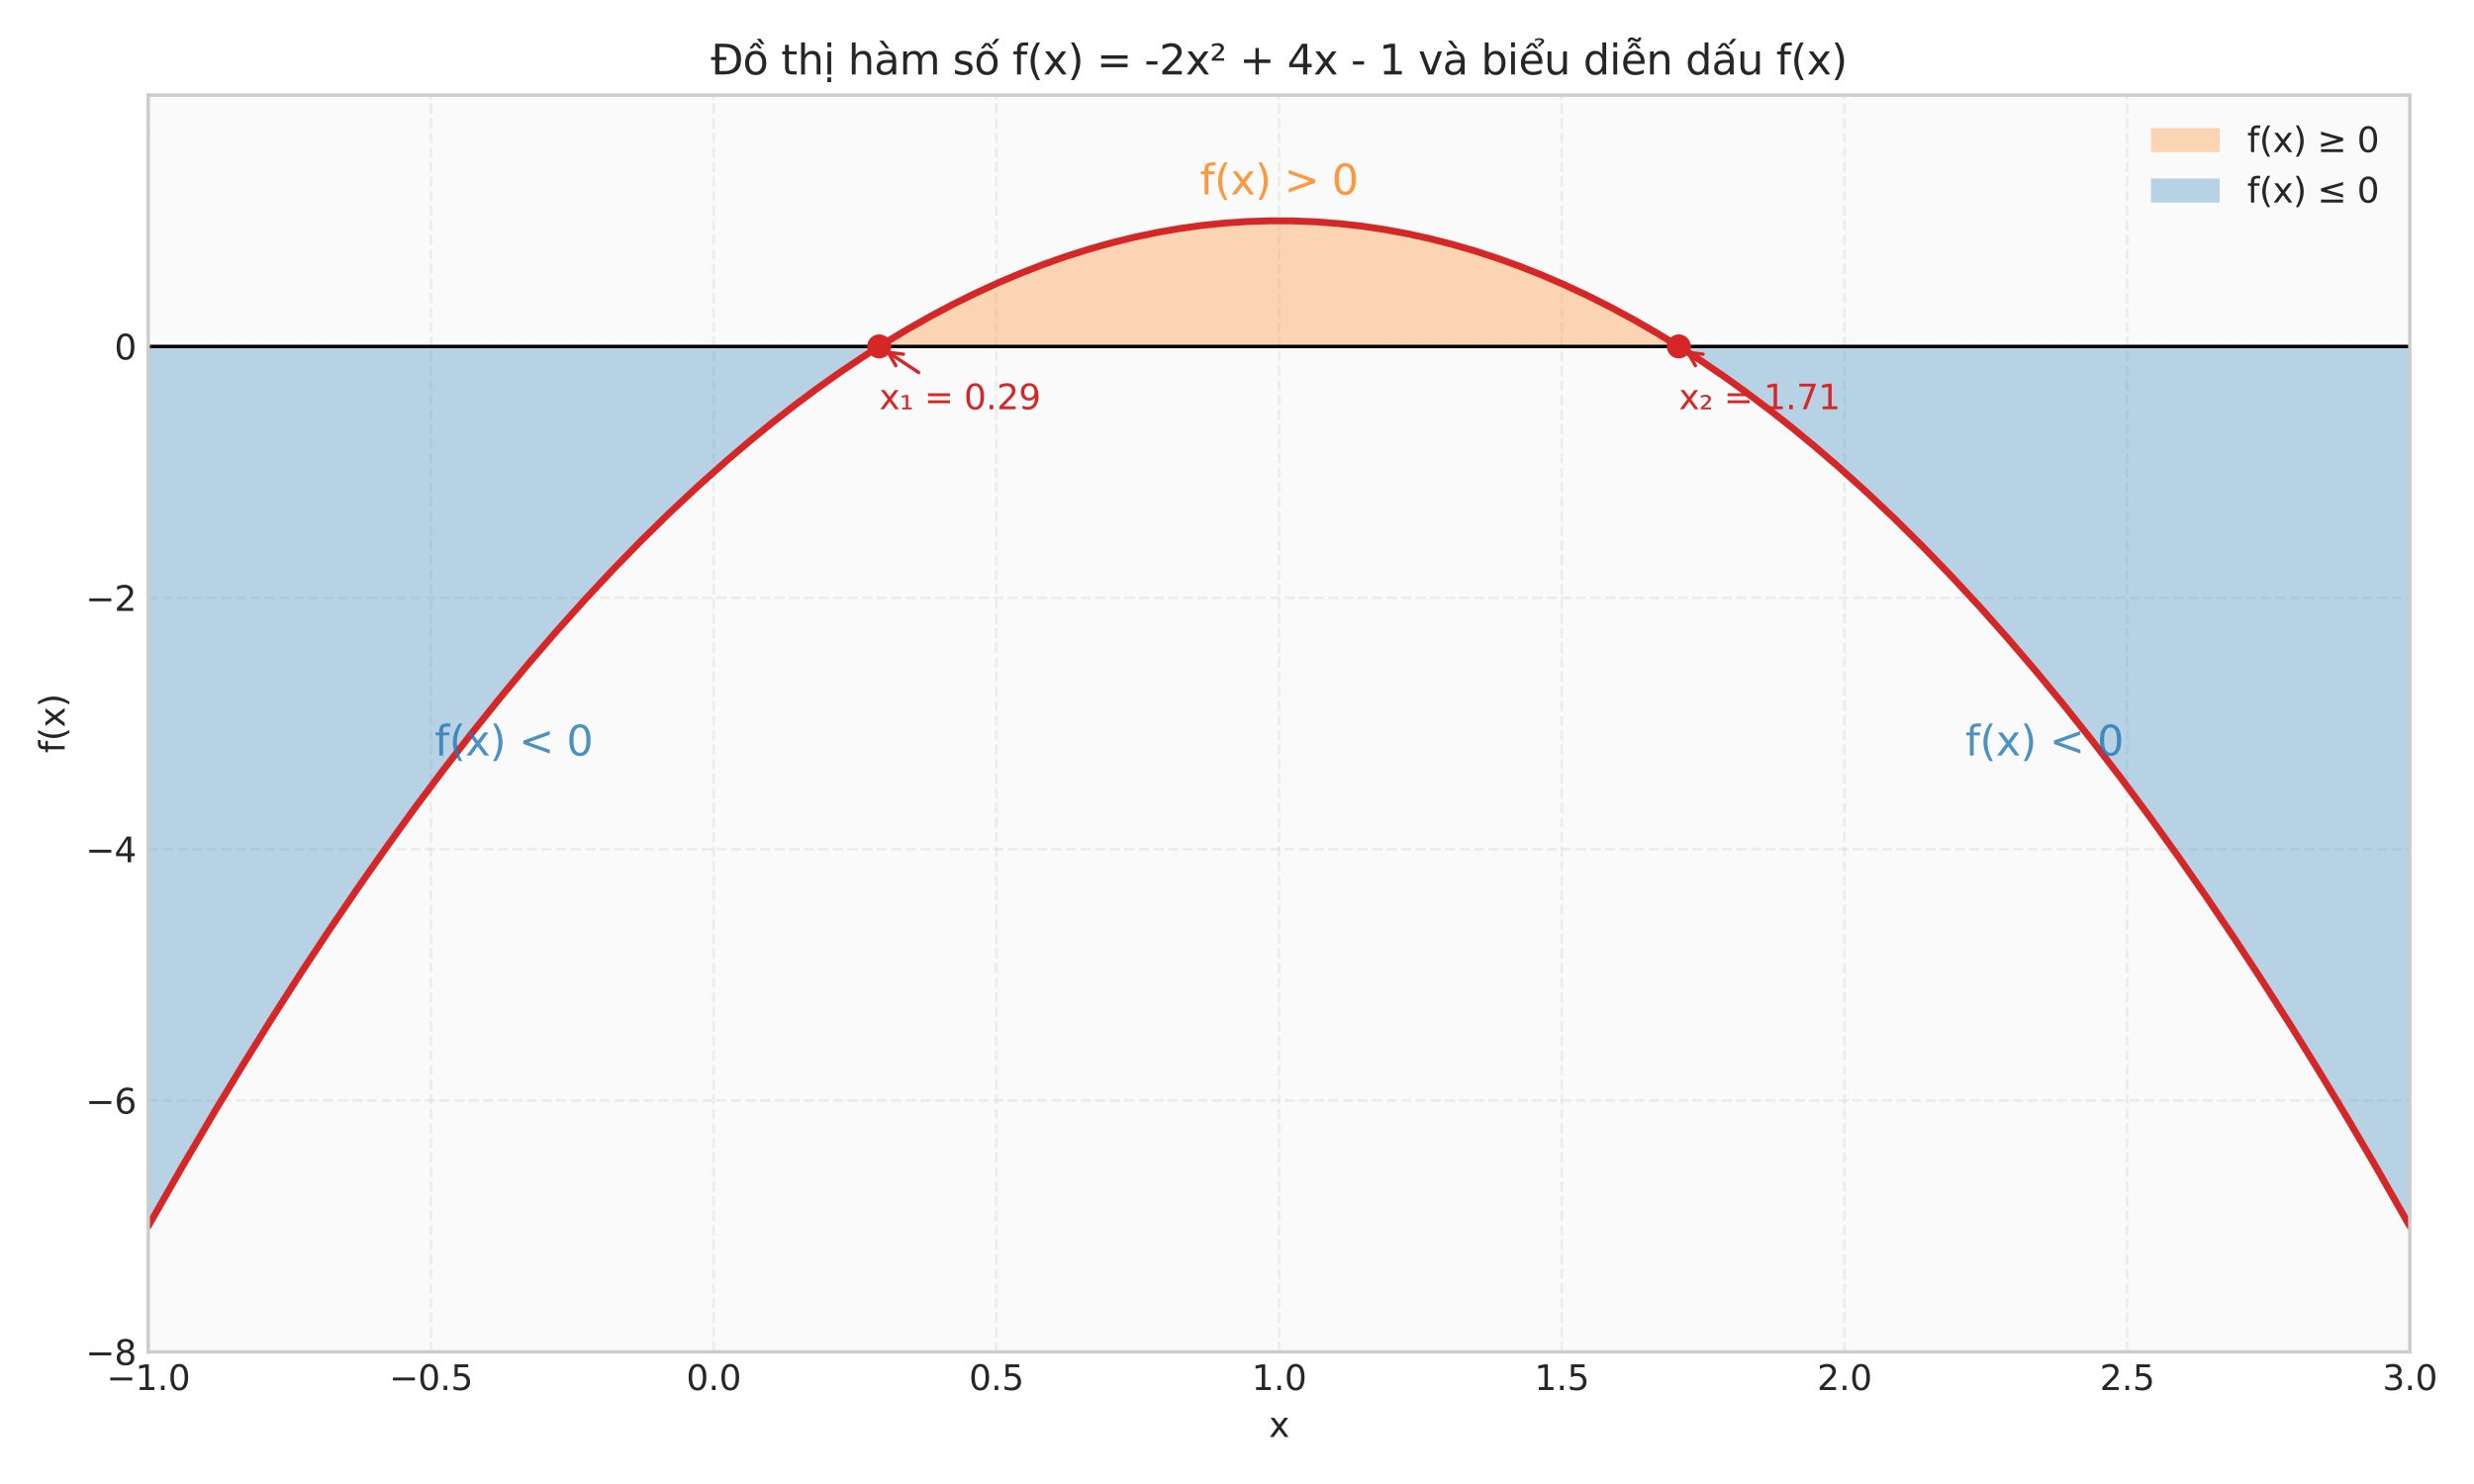 <?xml version="1.0" encoding="utf-8" standalone="no"?>
<!DOCTYPE svg PUBLIC "-//W3C//DTD SVG 1.1//EN"
  "http://www.w3.org/Graphics/SVG/1.1/DTD/svg11.dtd">
<svg xmlns:xlink="http://www.w3.org/1999/xlink" width="720pt" height="432pt" viewBox="0 0 720 432" xmlns="http://www.w3.org/2000/svg" version="1.1">
 <defs>
  <style type="text/css">*{stroke-linejoin: round; stroke-linecap: butt}</style>
 </defs>
 <g id="figure_1">
  <g id="patch_1">
   <path d="M 0 432 
L 720 432 
L 720 0 
L 0 0 
z
" style="fill: #ffffff"/>
  </g>
  <g id="axes_1">
   <g id="patch_2">
    <path d="M 43.14 393.54 
L 701.325 393.54 
L 701.325 27.679 
L 43.14 27.679 
z
" style="fill: #fafafa"/>
   </g>
   <g id="matplotlib.axis_1">
    <g id="xtick_1">
     <g id="line2d_1">
      <path d="M 43.14 393.54 
L 43.14 27.679 
" clip-path="url(#p25077a3bd8)" style="fill: none; stroke-dasharray: 2.96,1.28; stroke-dashoffset: 0; stroke: #cccccc; stroke-opacity: 0.3; stroke-width: 0.8"/>
     </g>
     <g id="line2d_2"/>
     <g id="text_1">
      <!-- −1.0 -->
      <g style="fill: #262626" transform="translate(30.999 404.638) scale(0.1 -0.1)">
       <defs>
        <path id="DejaVuSans-2212" d="M 678 2272 
L 4684 2272 
L 4684 1741 
L 678 1741 
L 678 2272 
z
" transform="scale(0.016)"/>
        <path id="DejaVuSans-31" d="M 794 531 
L 1825 531 
L 1825 4091 
L 703 3866 
L 703 4441 
L 1819 4666 
L 2450 4666 
L 2450 531 
L 3481 531 
L 3481 0 
L 794 0 
L 794 531 
z
" transform="scale(0.016)"/>
        <path id="DejaVuSans-2e" d="M 684 794 
L 1344 794 
L 1344 0 
L 684 0 
L 684 794 
z
" transform="scale(0.016)"/>
        <path id="DejaVuSans-30" d="M 2034 4250 
Q 1547 4250 1301 3770 
Q 1056 3291 1056 2328 
Q 1056 1369 1301 889 
Q 1547 409 2034 409 
Q 2525 409 2770 889 
Q 3016 1369 3016 2328 
Q 3016 3291 2770 3770 
Q 2525 4250 2034 4250 
z
M 2034 4750 
Q 2819 4750 3233 4129 
Q 3647 3509 3647 2328 
Q 3647 1150 3233 529 
Q 2819 -91 2034 -91 
Q 1250 -91 836 529 
Q 422 1150 422 2328 
Q 422 3509 836 4129 
Q 1250 4750 2034 4750 
z
" transform="scale(0.016)"/>
       </defs>
       <use xlink:href="#DejaVuSans-2212"/>
       <use xlink:href="#DejaVuSans-31" transform="translate(83.789 0)"/>
       <use xlink:href="#DejaVuSans-2e" transform="translate(147.412 0)"/>
       <use xlink:href="#DejaVuSans-30" transform="translate(179.199 0)"/>
      </g>
     </g>
    </g>
    <g id="xtick_2">
     <g id="line2d_3">
      <path d="M 125.413 393.54 
L 125.413 27.679 
" clip-path="url(#p25077a3bd8)" style="fill: none; stroke-dasharray: 2.96,1.28; stroke-dashoffset: 0; stroke: #cccccc; stroke-opacity: 0.3; stroke-width: 0.8"/>
     </g>
     <g id="line2d_4"/>
     <g id="text_2">
      <!-- −0.5 -->
      <g style="fill: #262626" transform="translate(113.272 404.638) scale(0.1 -0.1)">
       <defs>
        <path id="DejaVuSans-35" d="M 691 4666 
L 3169 4666 
L 3169 4134 
L 1269 4134 
L 1269 2991 
Q 1406 3038 1543 3061 
Q 1681 3084 1819 3084 
Q 2600 3084 3056 2656 
Q 3513 2228 3513 1497 
Q 3513 744 3044 326 
Q 2575 -91 1722 -91 
Q 1428 -91 1123 -41 
Q 819 9 494 109 
L 494 744 
Q 775 591 1075 516 
Q 1375 441 1709 441 
Q 2250 441 2565 725 
Q 2881 1009 2881 1497 
Q 2881 1984 2565 2268 
Q 2250 2553 1709 2553 
Q 1456 2553 1204 2497 
Q 953 2441 691 2322 
L 691 4666 
z
" transform="scale(0.016)"/>
       </defs>
       <use xlink:href="#DejaVuSans-2212"/>
       <use xlink:href="#DejaVuSans-30" transform="translate(83.789 0)"/>
       <use xlink:href="#DejaVuSans-2e" transform="translate(147.412 0)"/>
       <use xlink:href="#DejaVuSans-35" transform="translate(179.199 0)"/>
      </g>
     </g>
    </g>
    <g id="xtick_3">
     <g id="line2d_5">
      <path d="M 207.686 393.54 
L 207.686 27.679 
" clip-path="url(#p25077a3bd8)" style="fill: none; stroke-dasharray: 2.96,1.28; stroke-dashoffset: 0; stroke: #cccccc; stroke-opacity: 0.3; stroke-width: 0.8"/>
     </g>
     <g id="line2d_6"/>
     <g id="text_3">
      <!-- 0.0 -->
      <g style="fill: #262626" transform="translate(199.735 404.638) scale(0.1 -0.1)">
       <use xlink:href="#DejaVuSans-30"/>
       <use xlink:href="#DejaVuSans-2e" transform="translate(63.623 0)"/>
       <use xlink:href="#DejaVuSans-30" transform="translate(95.41 0)"/>
      </g>
     </g>
    </g>
    <g id="xtick_4">
     <g id="line2d_7">
      <path d="M 289.959 393.54 
L 289.959 27.679 
" clip-path="url(#p25077a3bd8)" style="fill: none; stroke-dasharray: 2.96,1.28; stroke-dashoffset: 0; stroke: #cccccc; stroke-opacity: 0.3; stroke-width: 0.8"/>
     </g>
     <g id="line2d_8"/>
     <g id="text_4">
      <!-- 0.5 -->
      <g style="fill: #262626" transform="translate(282.008 404.638) scale(0.1 -0.1)">
       <use xlink:href="#DejaVuSans-30"/>
       <use xlink:href="#DejaVuSans-2e" transform="translate(63.623 0)"/>
       <use xlink:href="#DejaVuSans-35" transform="translate(95.41 0)"/>
      </g>
     </g>
    </g>
    <g id="xtick_5">
     <g id="line2d_9">
      <path d="M 372.233 393.54 
L 372.233 27.679 
" clip-path="url(#p25077a3bd8)" style="fill: none; stroke-dasharray: 2.96,1.28; stroke-dashoffset: 0; stroke: #cccccc; stroke-opacity: 0.3; stroke-width: 0.8"/>
     </g>
     <g id="line2d_10"/>
     <g id="text_5">
      <!-- 1.0 -->
      <g style="fill: #262626" transform="translate(364.281 404.638) scale(0.1 -0.1)">
       <use xlink:href="#DejaVuSans-31"/>
       <use xlink:href="#DejaVuSans-2e" transform="translate(63.623 0)"/>
       <use xlink:href="#DejaVuSans-30" transform="translate(95.41 0)"/>
      </g>
     </g>
    </g>
    <g id="xtick_6">
     <g id="line2d_11">
      <path d="M 454.506 393.54 
L 454.506 27.679 
" clip-path="url(#p25077a3bd8)" style="fill: none; stroke-dasharray: 2.96,1.28; stroke-dashoffset: 0; stroke: #cccccc; stroke-opacity: 0.3; stroke-width: 0.8"/>
     </g>
     <g id="line2d_12"/>
     <g id="text_6">
      <!-- 1.5 -->
      <g style="fill: #262626" transform="translate(446.554 404.638) scale(0.1 -0.1)">
       <use xlink:href="#DejaVuSans-31"/>
       <use xlink:href="#DejaVuSans-2e" transform="translate(63.623 0)"/>
       <use xlink:href="#DejaVuSans-35" transform="translate(95.41 0)"/>
      </g>
     </g>
    </g>
    <g id="xtick_7">
     <g id="line2d_13">
      <path d="M 536.779 393.54 
L 536.779 27.679 
" clip-path="url(#p25077a3bd8)" style="fill: none; stroke-dasharray: 2.96,1.28; stroke-dashoffset: 0; stroke: #cccccc; stroke-opacity: 0.3; stroke-width: 0.8"/>
     </g>
     <g id="line2d_14"/>
     <g id="text_7">
      <!-- 2.0 -->
      <g style="fill: #262626" transform="translate(528.827 404.638) scale(0.1 -0.1)">
       <defs>
        <path id="DejaVuSans-32" d="M 1228 531 
L 3431 531 
L 3431 0 
L 469 0 
L 469 531 
Q 828 903 1448 1529 
Q 2069 2156 2228 2338 
Q 2531 2678 2651 2914 
Q 2772 3150 2772 3378 
Q 2772 3750 2511 3984 
Q 2250 4219 1831 4219 
Q 1534 4219 1204 4116 
Q 875 4013 500 3803 
L 500 4441 
Q 881 4594 1212 4672 
Q 1544 4750 1819 4750 
Q 2544 4750 2975 4387 
Q 3406 4025 3406 3419 
Q 3406 3131 3298 2873 
Q 3191 2616 2906 2266 
Q 2828 2175 2409 1742 
Q 1991 1309 1228 531 
z
" transform="scale(0.016)"/>
       </defs>
       <use xlink:href="#DejaVuSans-32"/>
       <use xlink:href="#DejaVuSans-2e" transform="translate(63.623 0)"/>
       <use xlink:href="#DejaVuSans-30" transform="translate(95.41 0)"/>
      </g>
     </g>
    </g>
    <g id="xtick_8">
     <g id="line2d_15">
      <path d="M 619.052 393.54 
L 619.052 27.679 
" clip-path="url(#p25077a3bd8)" style="fill: none; stroke-dasharray: 2.96,1.28; stroke-dashoffset: 0; stroke: #cccccc; stroke-opacity: 0.3; stroke-width: 0.8"/>
     </g>
     <g id="line2d_16"/>
     <g id="text_8">
      <!-- 2.5 -->
      <g style="fill: #262626" transform="translate(611.1 404.638) scale(0.1 -0.1)">
       <use xlink:href="#DejaVuSans-32"/>
       <use xlink:href="#DejaVuSans-2e" transform="translate(63.623 0)"/>
       <use xlink:href="#DejaVuSans-35" transform="translate(95.41 0)"/>
      </g>
     </g>
    </g>
    <g id="xtick_9">
     <g id="line2d_17">
      <path d="M 701.325 393.54 
L 701.325 27.679 
" clip-path="url(#p25077a3bd8)" style="fill: none; stroke-dasharray: 2.96,1.28; stroke-dashoffset: 0; stroke: #cccccc; stroke-opacity: 0.3; stroke-width: 0.8"/>
     </g>
     <g id="line2d_18"/>
     <g id="text_9">
      <!-- 3.0 -->
      <g style="fill: #262626" transform="translate(693.373 404.638) scale(0.1 -0.1)">
       <defs>
        <path id="DejaVuSans-33" d="M 2597 2516 
Q 3050 2419 3304 2112 
Q 3559 1806 3559 1356 
Q 3559 666 3084 287 
Q 2609 -91 1734 -91 
Q 1441 -91 1130 -33 
Q 819 25 488 141 
L 488 750 
Q 750 597 1062 519 
Q 1375 441 1716 441 
Q 2309 441 2620 675 
Q 2931 909 2931 1356 
Q 2931 1769 2642 2001 
Q 2353 2234 1838 2234 
L 1294 2234 
L 1294 2753 
L 1863 2753 
Q 2328 2753 2575 2939 
Q 2822 3125 2822 3475 
Q 2822 3834 2567 4026 
Q 2313 4219 1838 4219 
Q 1578 4219 1281 4162 
Q 984 4106 628 3988 
L 628 4550 
Q 988 4650 1302 4700 
Q 1616 4750 1894 4750 
Q 2613 4750 3031 4423 
Q 3450 4097 3450 3541 
Q 3450 3153 3228 2886 
Q 3006 2619 2597 2516 
z
" transform="scale(0.016)"/>
       </defs>
       <use xlink:href="#DejaVuSans-33"/>
       <use xlink:href="#DejaVuSans-2e" transform="translate(63.623 0)"/>
       <use xlink:href="#DejaVuSans-30" transform="translate(95.41 0)"/>
      </g>
     </g>
    </g>
    <g id="text_10">
     <!-- x -->
     <g style="fill: #262626" transform="translate(369.273 418.317) scale(0.1 -0.1)">
      <defs>
       <path id="DejaVuSans-78" d="M 3513 3500 
L 2247 1797 
L 3578 0 
L 2900 0 
L 1881 1375 
L 863 0 
L 184 0 
L 1544 1831 
L 300 3500 
L 978 3500 
L 1906 2253 
L 2834 3500 
L 3513 3500 
z
" transform="scale(0.016)"/>
      </defs>
      <use xlink:href="#DejaVuSans-78"/>
     </g>
    </g>
   </g>
   <g id="matplotlib.axis_2">
    <g id="ytick_1">
     <g id="line2d_19">
      <path d="M 43.14 393.54 
L 701.325 393.54 
" clip-path="url(#p25077a3bd8)" style="fill: none; stroke-dasharray: 2.96,1.28; stroke-dashoffset: 0; stroke: #cccccc; stroke-opacity: 0.3; stroke-width: 0.8"/>
     </g>
     <g id="line2d_20"/>
     <g id="text_11">
      <!-- −8 -->
      <g style="fill: #262626" transform="translate(24.898 397.339) scale(0.1 -0.1)">
       <defs>
        <path id="DejaVuSans-38" d="M 2034 2216 
Q 1584 2216 1326 1975 
Q 1069 1734 1069 1313 
Q 1069 891 1326 650 
Q 1584 409 2034 409 
Q 2484 409 2743 651 
Q 3003 894 3003 1313 
Q 3003 1734 2745 1975 
Q 2488 2216 2034 2216 
z
M 1403 2484 
Q 997 2584 770 2862 
Q 544 3141 544 3541 
Q 544 4100 942 4425 
Q 1341 4750 2034 4750 
Q 2731 4750 3128 4425 
Q 3525 4100 3525 3541 
Q 3525 3141 3298 2862 
Q 3072 2584 2669 2484 
Q 3125 2378 3379 2068 
Q 3634 1759 3634 1313 
Q 3634 634 3220 271 
Q 2806 -91 2034 -91 
Q 1263 -91 848 271 
Q 434 634 434 1313 
Q 434 1759 690 2068 
Q 947 2378 1403 2484 
z
M 1172 3481 
Q 1172 3119 1398 2916 
Q 1625 2713 2034 2713 
Q 2441 2713 2670 2916 
Q 2900 3119 2900 3481 
Q 2900 3844 2670 4047 
Q 2441 4250 2034 4250 
Q 1625 4250 1398 4047 
Q 1172 3844 1172 3481 
z
" transform="scale(0.016)"/>
       </defs>
       <use xlink:href="#DejaVuSans-2212"/>
       <use xlink:href="#DejaVuSans-38" transform="translate(83.789 0)"/>
      </g>
     </g>
    </g>
    <g id="ytick_2">
     <g id="line2d_21">
      <path d="M 43.14 320.367 
L 701.325 320.367 
" clip-path="url(#p25077a3bd8)" style="fill: none; stroke-dasharray: 2.96,1.28; stroke-dashoffset: 0; stroke: #cccccc; stroke-opacity: 0.3; stroke-width: 0.8"/>
     </g>
     <g id="line2d_22"/>
     <g id="text_12">
      <!-- −6 -->
      <g style="fill: #262626" transform="translate(24.898 324.167) scale(0.1 -0.1)">
       <defs>
        <path id="DejaVuSans-36" d="M 2113 2584 
Q 1688 2584 1439 2293 
Q 1191 2003 1191 1497 
Q 1191 994 1439 701 
Q 1688 409 2113 409 
Q 2538 409 2786 701 
Q 3034 994 3034 1497 
Q 3034 2003 2786 2293 
Q 2538 2584 2113 2584 
z
M 3366 4563 
L 3366 3988 
Q 3128 4100 2886 4159 
Q 2644 4219 2406 4219 
Q 1781 4219 1451 3797 
Q 1122 3375 1075 2522 
Q 1259 2794 1537 2939 
Q 1816 3084 2150 3084 
Q 2853 3084 3261 2657 
Q 3669 2231 3669 1497 
Q 3669 778 3244 343 
Q 2819 -91 2113 -91 
Q 1303 -91 875 529 
Q 447 1150 447 2328 
Q 447 3434 972 4092 
Q 1497 4750 2381 4750 
Q 2619 4750 2861 4703 
Q 3103 4656 3366 4563 
z
" transform="scale(0.016)"/>
       </defs>
       <use xlink:href="#DejaVuSans-2212"/>
       <use xlink:href="#DejaVuSans-36" transform="translate(83.789 0)"/>
      </g>
     </g>
    </g>
    <g id="ytick_3">
     <g id="line2d_23">
      <path d="M 43.14 247.195 
L 701.325 247.195 
" clip-path="url(#p25077a3bd8)" style="fill: none; stroke-dasharray: 2.96,1.28; stroke-dashoffset: 0; stroke: #cccccc; stroke-opacity: 0.3; stroke-width: 0.8"/>
     </g>
     <g id="line2d_24"/>
     <g id="text_13">
      <!-- −4 -->
      <g style="fill: #262626" transform="translate(24.898 250.994) scale(0.1 -0.1)">
       <defs>
        <path id="DejaVuSans-34" d="M 2419 4116 
L 825 1625 
L 2419 1625 
L 2419 4116 
z
M 2253 4666 
L 3047 4666 
L 3047 1625 
L 3713 1625 
L 3713 1100 
L 3047 1100 
L 3047 0 
L 2419 0 
L 2419 1100 
L 313 1100 
L 313 1709 
L 2253 4666 
z
" transform="scale(0.016)"/>
       </defs>
       <use xlink:href="#DejaVuSans-2212"/>
       <use xlink:href="#DejaVuSans-34" transform="translate(83.789 0)"/>
      </g>
     </g>
    </g>
    <g id="ytick_4">
     <g id="line2d_25">
      <path d="M 43.14 174.022 
L 701.325 174.022 
" clip-path="url(#p25077a3bd8)" style="fill: none; stroke-dasharray: 2.96,1.28; stroke-dashoffset: 0; stroke: #cccccc; stroke-opacity: 0.3; stroke-width: 0.8"/>
     </g>
     <g id="line2d_26"/>
     <g id="text_14">
      <!-- −2 -->
      <g style="fill: #262626" transform="translate(24.898 177.821) scale(0.1 -0.1)">
       <use xlink:href="#DejaVuSans-2212"/>
       <use xlink:href="#DejaVuSans-32" transform="translate(83.789 0)"/>
      </g>
     </g>
    </g>
    <g id="ytick_5">
     <g id="line2d_27">
      <path d="M 43.14 100.85 
L 701.325 100.85 
" clip-path="url(#p25077a3bd8)" style="fill: none; stroke-dasharray: 2.96,1.28; stroke-dashoffset: 0; stroke: #cccccc; stroke-opacity: 0.3; stroke-width: 0.8"/>
     </g>
     <g id="line2d_28"/>
     <g id="text_15">
      <!-- 0 -->
      <g style="fill: #262626" transform="translate(33.278 104.649) scale(0.1 -0.1)">
       <use xlink:href="#DejaVuSans-30"/>
      </g>
     </g>
    </g>
    <g id="text_16">
     <!-- f(x) -->
     <g style="fill: #262626" transform="translate(18.818 219.23) rotate(-90) scale(0.1 -0.1)">
      <defs>
       <path id="DejaVuSans-66" d="M 2375 4863 
L 2375 4384 
L 1825 4384 
Q 1516 4384 1395 4259 
Q 1275 4134 1275 3809 
L 1275 3500 
L 2222 3500 
L 2222 3053 
L 1275 3053 
L 1275 0 
L 697 0 
L 697 3053 
L 147 3053 
L 147 3500 
L 697 3500 
L 697 3744 
Q 697 4328 969 4595 
Q 1241 4863 1831 4863 
L 2375 4863 
z
" transform="scale(0.016)"/>
       <path id="DejaVuSans-28" d="M 1984 4856 
Q 1566 4138 1362 3434 
Q 1159 2731 1159 2009 
Q 1159 1288 1364 580 
Q 1569 -128 1984 -844 
L 1484 -844 
Q 1016 -109 783 600 
Q 550 1309 550 2009 
Q 550 2706 781 3412 
Q 1013 4119 1484 4856 
L 1984 4856 
z
" transform="scale(0.016)"/>
       <path id="DejaVuSans-29" d="M 513 4856 
L 1013 4856 
Q 1481 4119 1714 3412 
Q 1947 2706 1947 2009 
Q 1947 1309 1714 600 
Q 1481 -109 1013 -844 
L 513 -844 
Q 928 -128 1133 580 
Q 1338 1288 1338 2009 
Q 1338 2731 1133 3434 
Q 928 4138 513 4856 
z
" transform="scale(0.016)"/>
      </defs>
      <use xlink:href="#DejaVuSans-66"/>
      <use xlink:href="#DejaVuSans-28" transform="translate(35.205 0)"/>
      <use xlink:href="#DejaVuSans-78" transform="translate(74.219 0)"/>
      <use xlink:href="#DejaVuSans-29" transform="translate(133.398 0)"/>
     </g>
    </g>
   </g>
   <g id="FillBetweenPolyCollection_1">
    <path d="M 255.937 100.85 
L 255.937 100.814 
L 257.586 99.785 
L 259.236 98.77 
L 260.885 97.77 
L 262.535 96.784 
L 264.185 95.814 
L 265.834 94.858 
L 267.484 93.916 
L 269.133 92.99 
L 270.783 92.078 
L 272.433 91.181 
L 274.082 90.298 
L 275.732 89.43 
L 277.381 88.577 
L 279.031 87.739 
L 280.68 86.915 
L 282.33 86.106 
L 283.98 85.312 
L 285.629 84.533 
L 287.279 83.768 
L 288.928 83.018 
L 290.578 82.282 
L 292.228 81.562 
L 293.877 80.856 
L 295.527 80.164 
L 297.176 79.488 
L 298.826 78.826 
L 300.475 78.179 
L 302.125 77.546 
L 303.775 76.929 
L 305.424 76.326 
L 307.074 75.737 
L 308.723 75.164 
L 310.373 74.605 
L 312.023 74.061 
L 313.672 73.531 
L 315.322 73.016 
L 316.971 72.516 
L 318.621 72.031 
L 320.271 71.56 
L 321.92 71.104 
L 323.57 70.663 
L 325.219 70.236 
L 326.869 69.825 
L 328.518 69.428 
L 330.168 69.045 
L 331.818 68.677 
L 333.467 68.324 
L 335.117 67.986 
L 336.766 67.663 
L 338.416 67.354 
L 340.066 67.06 
L 341.715 66.78 
L 343.365 66.515 
L 345.014 66.265 
L 346.664 66.03 
L 348.313 65.809 
L 349.963 65.603 
L 351.613 65.412 
L 353.262 65.236 
L 354.912 65.074 
L 356.561 64.927 
L 358.211 64.795 
L 359.861 64.677 
L 361.51 64.574 
L 363.16 64.486 
L 364.809 64.412 
L 366.459 64.353 
L 368.109 64.309 
L 369.758 64.28 
L 371.408 64.265 
L 373.057 64.265 
L 374.707 64.28 
L 376.356 64.309 
L 378.006 64.353 
L 379.656 64.412 
L 381.305 64.486 
L 382.955 64.574 
L 384.604 64.677 
L 386.254 64.795 
L 387.904 64.927 
L 389.553 65.074 
L 391.203 65.236 
L 392.852 65.412 
L 394.502 65.603 
L 396.152 65.809 
L 397.801 66.03 
L 399.451 66.265 
L 401.1 66.515 
L 402.75 66.78 
L 404.399 67.06 
L 406.049 67.354 
L 407.699 67.663 
L 409.348 67.986 
L 410.998 68.324 
L 412.647 68.677 
L 414.297 69.045 
L 415.947 69.428 
L 417.596 69.825 
L 419.246 70.236 
L 420.895 70.663 
L 422.545 71.104 
L 424.194 71.56 
L 425.844 72.031 
L 427.494 72.516 
L 429.143 73.016 
L 430.793 73.531 
L 432.442 74.061 
L 434.092 74.605 
L 435.742 75.164 
L 437.391 75.737 
L 439.041 76.326 
L 440.69 76.929 
L 442.34 77.546 
L 443.99 78.179 
L 445.639 78.826 
L 447.289 79.488 
L 448.938 80.164 
L 450.588 80.856 
L 452.237 81.562 
L 453.887 82.282 
L 455.537 83.018 
L 457.186 83.768 
L 458.836 84.533 
L 460.485 85.312 
L 462.135 86.106 
L 463.785 86.915 
L 465.434 87.739 
L 467.084 88.577 
L 468.733 89.43 
L 470.383 90.298 
L 472.032 91.181 
L 473.682 92.078 
L 475.332 92.99 
L 476.981 93.916 
L 478.631 94.858 
L 480.28 95.814 
L 481.93 96.784 
L 483.58 97.77 
L 485.229 98.77 
L 486.879 99.785 
L 488.528 100.814 
L 488.528 100.85 
L 488.528 100.85 
L 486.879 100.85 
L 485.229 100.85 
L 483.58 100.85 
L 481.93 100.85 
L 480.28 100.85 
L 478.631 100.85 
L 476.981 100.85 
L 475.332 100.85 
L 473.682 100.85 
L 472.032 100.85 
L 470.383 100.85 
L 468.733 100.85 
L 467.084 100.85 
L 465.434 100.85 
L 463.785 100.85 
L 462.135 100.85 
L 460.485 100.85 
L 458.836 100.85 
L 457.186 100.85 
L 455.537 100.85 
L 453.887 100.85 
L 452.237 100.85 
L 450.588 100.85 
L 448.938 100.85 
L 447.289 100.85 
L 445.639 100.85 
L 443.99 100.85 
L 442.34 100.85 
L 440.69 100.85 
L 439.041 100.85 
L 437.391 100.85 
L 435.742 100.85 
L 434.092 100.85 
L 432.442 100.85 
L 430.793 100.85 
L 429.143 100.85 
L 427.494 100.85 
L 425.844 100.85 
L 424.194 100.85 
L 422.545 100.85 
L 420.895 100.85 
L 419.246 100.85 
L 417.596 100.85 
L 415.947 100.85 
L 414.297 100.85 
L 412.647 100.85 
L 410.998 100.85 
L 409.348 100.85 
L 407.699 100.85 
L 406.049 100.85 
L 404.399 100.85 
L 402.75 100.85 
L 401.1 100.85 
L 399.451 100.85 
L 397.801 100.85 
L 396.152 100.85 
L 394.502 100.85 
L 392.852 100.85 
L 391.203 100.85 
L 389.553 100.85 
L 387.904 100.85 
L 386.254 100.85 
L 384.604 100.85 
L 382.955 100.85 
L 381.305 100.85 
L 379.656 100.85 
L 378.006 100.85 
L 376.356 100.85 
L 374.707 100.85 
L 373.057 100.85 
L 371.408 100.85 
L 369.758 100.85 
L 368.109 100.85 
L 366.459 100.85 
L 364.809 100.85 
L 363.16 100.85 
L 361.51 100.85 
L 359.861 100.85 
L 358.211 100.85 
L 356.561 100.85 
L 354.912 100.85 
L 353.262 100.85 
L 351.613 100.85 
L 349.963 100.85 
L 348.313 100.85 
L 346.664 100.85 
L 345.014 100.85 
L 343.365 100.85 
L 341.715 100.85 
L 340.066 100.85 
L 338.416 100.85 
L 336.766 100.85 
L 335.117 100.85 
L 333.467 100.85 
L 331.818 100.85 
L 330.168 100.85 
L 328.518 100.85 
L 326.869 100.85 
L 325.219 100.85 
L 323.57 100.85 
L 321.92 100.85 
L 320.271 100.85 
L 318.621 100.85 
L 316.971 100.85 
L 315.322 100.85 
L 313.672 100.85 
L 312.023 100.85 
L 310.373 100.85 
L 308.723 100.85 
L 307.074 100.85 
L 305.424 100.85 
L 303.775 100.85 
L 302.125 100.85 
L 300.475 100.85 
L 298.826 100.85 
L 297.176 100.85 
L 295.527 100.85 
L 293.877 100.85 
L 292.228 100.85 
L 290.578 100.85 
L 288.928 100.85 
L 287.279 100.85 
L 285.629 100.85 
L 283.98 100.85 
L 282.33 100.85 
L 280.68 100.85 
L 279.031 100.85 
L 277.381 100.85 
L 275.732 100.85 
L 274.082 100.85 
L 272.433 100.85 
L 270.783 100.85 
L 269.133 100.85 
L 267.484 100.85 
L 265.834 100.85 
L 264.185 100.85 
L 262.535 100.85 
L 260.885 100.85 
L 259.236 100.85 
L 257.586 100.85 
L 255.937 100.85 
z
" clip-path="url(#p25077a3bd8)" style="fill: #ff7f0e; fill-opacity: 0.3"/>
   </g>
   <g id="FillBetweenPolyCollection_2">
    <path d="M 43.14 100.85 
L 43.14 356.954 
L 44.79 354.027 
L 46.439 351.115 
L 48.089 348.217 
L 49.738 345.334 
L 51.388 342.466 
L 53.038 339.613 
L 54.687 336.774 
L 56.337 333.95 
L 57.986 331.141 
L 59.636 328.347 
L 61.285 325.567 
L 62.935 322.802 
L 64.585 320.051 
L 66.234 317.316 
L 67.884 314.595 
L 69.533 311.888 
L 71.183 309.197 
L 72.833 306.52 
L 74.482 303.858 
L 76.132 301.21 
L 77.781 298.578 
L 79.431 295.96 
L 81.08 293.356 
L 82.73 290.768 
L 84.38 288.194 
L 86.029 285.635 
L 87.679 283.09 
L 89.328 280.56 
L 90.978 278.045 
L 92.628 275.545 
L 94.277 273.059 
L 95.927 270.588 
L 97.576 268.132 
L 99.226 265.691 
L 100.876 263.264 
L 102.525 260.852 
L 104.175 258.454 
L 105.824 256.072 
L 107.474 253.704 
L 109.123 251.35 
L 110.773 249.012 
L 112.423 246.688 
L 114.072 244.379 
L 115.722 242.084 
L 117.371 239.805 
L 119.021 237.54 
L 120.671 235.289 
L 122.32 233.054 
L 123.97 230.833 
L 125.619 228.627 
L 127.269 226.435 
L 128.918 224.258 
L 130.568 222.096 
L 132.218 219.949 
L 133.867 217.816 
L 135.517 215.698 
L 137.166 213.595 
L 138.816 211.507 
L 140.466 209.433 
L 142.115 207.374 
L 143.765 205.329 
L 145.414 203.3 
L 147.064 201.285 
L 148.714 199.284 
L 150.363 197.299 
L 152.013 195.328 
L 153.662 193.372 
L 155.312 191.43 
L 156.961 189.503 
L 158.611 187.591 
L 160.261 185.694 
L 161.91 183.811 
L 163.56 181.944 
L 165.209 180.09 
L 166.859 178.252 
L 168.509 176.428 
L 170.158 174.619 
L 171.808 172.825 
L 173.457 171.045 
L 175.107 169.28 
L 176.757 167.53 
L 178.406 165.794 
L 180.056 164.073 
L 181.705 162.367 
L 183.355 160.676 
L 185.004 158.999 
L 186.654 157.337 
L 188.304 155.69 
L 189.953 154.057 
L 191.603 152.439 
L 193.252 150.836 
L 194.902 149.248 
L 196.552 147.674 
L 198.201 146.115 
L 199.851 144.571 
L 201.5 143.041 
L 203.15 141.526 
L 204.799 140.026 
L 206.449 138.54 
L 208.099 137.07 
L 209.748 135.613 
L 211.398 134.172 
L 213.047 132.745 
L 214.697 131.333 
L 216.347 129.936 
L 217.996 128.554 
L 219.646 127.186 
L 221.295 125.833 
L 222.945 124.494 
L 224.595 123.17 
L 226.244 121.861 
L 227.894 120.567 
L 229.543 119.288 
L 231.193 118.023 
L 232.842 116.773 
L 234.492 115.537 
L 236.142 114.316 
L 237.791 113.11 
L 239.441 111.919 
L 241.09 110.742 
L 242.74 109.58 
L 244.39 108.433 
L 246.039 107.301 
L 247.689 106.183 
L 249.338 105.08 
L 250.988 103.991 
L 252.637 102.918 
L 254.287 101.859 
L 254.287 100.85 
L 254.287 100.85 
L 252.637 100.85 
L 250.988 100.85 
L 249.338 100.85 
L 247.689 100.85 
L 246.039 100.85 
L 244.39 100.85 
L 242.74 100.85 
L 241.09 100.85 
L 239.441 100.85 
L 237.791 100.85 
L 236.142 100.85 
L 234.492 100.85 
L 232.842 100.85 
L 231.193 100.85 
L 229.543 100.85 
L 227.894 100.85 
L 226.244 100.85 
L 224.595 100.85 
L 222.945 100.85 
L 221.295 100.85 
L 219.646 100.85 
L 217.996 100.85 
L 216.347 100.85 
L 214.697 100.85 
L 213.047 100.85 
L 211.398 100.85 
L 209.748 100.85 
L 208.099 100.85 
L 206.449 100.85 
L 204.799 100.85 
L 203.15 100.85 
L 201.5 100.85 
L 199.851 100.85 
L 198.201 100.85 
L 196.552 100.85 
L 194.902 100.85 
L 193.252 100.85 
L 191.603 100.85 
L 189.953 100.85 
L 188.304 100.85 
L 186.654 100.85 
L 185.004 100.85 
L 183.355 100.85 
L 181.705 100.85 
L 180.056 100.85 
L 178.406 100.85 
L 176.757 100.85 
L 175.107 100.85 
L 173.457 100.85 
L 171.808 100.85 
L 170.158 100.85 
L 168.509 100.85 
L 166.859 100.85 
L 165.209 100.85 
L 163.56 100.85 
L 161.91 100.85 
L 160.261 100.85 
L 158.611 100.85 
L 156.961 100.85 
L 155.312 100.85 
L 153.662 100.85 
L 152.013 100.85 
L 150.363 100.85 
L 148.714 100.85 
L 147.064 100.85 
L 145.414 100.85 
L 143.765 100.85 
L 142.115 100.85 
L 140.466 100.85 
L 138.816 100.85 
L 137.166 100.85 
L 135.517 100.85 
L 133.867 100.85 
L 132.218 100.85 
L 130.568 100.85 
L 128.918 100.85 
L 127.269 100.85 
L 125.619 100.85 
L 123.97 100.85 
L 122.32 100.85 
L 120.671 100.85 
L 119.021 100.85 
L 117.371 100.85 
L 115.722 100.85 
L 114.072 100.85 
L 112.423 100.85 
L 110.773 100.85 
L 109.123 100.85 
L 107.474 100.85 
L 105.824 100.85 
L 104.175 100.85 
L 102.525 100.85 
L 100.876 100.85 
L 99.226 100.85 
L 97.576 100.85 
L 95.927 100.85 
L 94.277 100.85 
L 92.628 100.85 
L 90.978 100.85 
L 89.328 100.85 
L 87.679 100.85 
L 86.029 100.85 
L 84.38 100.85 
L 82.73 100.85 
L 81.08 100.85 
L 79.431 100.85 
L 77.781 100.85 
L 76.132 100.85 
L 74.482 100.85 
L 72.833 100.85 
L 71.183 100.85 
L 69.533 100.85 
L 67.884 100.85 
L 66.234 100.85 
L 64.585 100.85 
L 62.935 100.85 
L 61.285 100.85 
L 59.636 100.85 
L 57.986 100.85 
L 56.337 100.85 
L 54.687 100.85 
L 53.038 100.85 
L 51.388 100.85 
L 49.738 100.85 
L 48.089 100.85 
L 46.439 100.85 
L 44.79 100.85 
L 43.14 100.85 
z
" clip-path="url(#p25077a3bd8)" style="fill: #1f77b4; fill-opacity: 0.3"/>
    <path d="M 490.178 100.85 
L 490.178 101.859 
L 491.828 102.918 
L 493.477 103.991 
L 495.127 105.08 
L 496.776 106.183 
L 498.426 107.301 
L 500.075 108.433 
L 501.725 109.58 
L 503.375 110.742 
L 505.024 111.919 
L 506.674 113.11 
L 508.323 114.316 
L 509.973 115.537 
L 511.623 116.773 
L 513.272 118.023 
L 514.922 119.288 
L 516.571 120.567 
L 518.221 121.861 
L 519.87 123.17 
L 521.52 124.494 
L 523.17 125.833 
L 524.819 127.186 
L 526.469 128.554 
L 528.118 129.936 
L 529.768 131.333 
L 531.418 132.745 
L 533.067 134.172 
L 534.717 135.613 
L 536.366 137.07 
L 538.016 138.54 
L 539.666 140.026 
L 541.315 141.526 
L 542.965 143.041 
L 544.614 144.571 
L 546.264 146.115 
L 547.913 147.674 
L 549.563 149.248 
L 551.213 150.836 
L 552.862 152.439 
L 554.512 154.057 
L 556.161 155.69 
L 557.811 157.337 
L 559.461 158.999 
L 561.11 160.676 
L 562.76 162.367 
L 564.409 164.073 
L 566.059 165.794 
L 567.708 167.53 
L 569.358 169.28 
L 571.008 171.045 
L 572.657 172.825 
L 574.307 174.619 
L 575.956 176.428 
L 577.606 178.252 
L 579.256 180.09 
L 580.905 181.944 
L 582.555 183.811 
L 584.204 185.694 
L 585.854 187.591 
L 587.504 189.503 
L 589.153 191.43 
L 590.803 193.372 
L 592.452 195.328 
L 594.102 197.299 
L 595.751 199.284 
L 597.401 201.285 
L 599.051 203.3 
L 600.7 205.329 
L 602.35 207.374 
L 603.999 209.433 
L 605.649 211.507 
L 607.299 213.595 
L 608.948 215.698 
L 610.598 217.816 
L 612.247 219.949 
L 613.897 222.096 
L 615.547 224.258 
L 617.196 226.435 
L 618.846 228.627 
L 620.495 230.833 
L 622.145 233.054 
L 623.794 235.289 
L 625.444 237.54 
L 627.094 239.805 
L 628.743 242.084 
L 630.393 244.379 
L 632.042 246.688 
L 633.692 249.012 
L 635.342 251.35 
L 636.991 253.704 
L 638.641 256.072 
L 640.29 258.454 
L 641.94 260.852 
L 643.589 263.264 
L 645.239 265.691 
L 646.889 268.132 
L 648.538 270.588 
L 650.188 273.059 
L 651.837 275.545 
L 653.487 278.045 
L 655.137 280.56 
L 656.786 283.09 
L 658.436 285.635 
L 660.085 288.194 
L 661.735 290.768 
L 663.385 293.356 
L 665.034 295.96 
L 666.684 298.578 
L 668.333 301.21 
L 669.983 303.858 
L 671.632 306.52 
L 673.282 309.197 
L 674.932 311.888 
L 676.581 314.595 
L 678.231 317.316 
L 679.88 320.051 
L 681.53 322.802 
L 683.18 325.567 
L 684.829 328.347 
L 686.479 331.141 
L 688.128 333.95 
L 689.778 336.774 
L 691.427 339.613 
L 693.077 342.466 
L 694.727 345.334 
L 696.376 348.217 
L 698.026 351.115 
L 699.675 354.027 
L 701.325 356.954 
L 701.325 100.85 
L 701.325 100.85 
L 699.675 100.85 
L 698.026 100.85 
L 696.376 100.85 
L 694.727 100.85 
L 693.077 100.85 
L 691.427 100.85 
L 689.778 100.85 
L 688.128 100.85 
L 686.479 100.85 
L 684.829 100.85 
L 683.18 100.85 
L 681.53 100.85 
L 679.88 100.85 
L 678.231 100.85 
L 676.581 100.85 
L 674.932 100.85 
L 673.282 100.85 
L 671.632 100.85 
L 669.983 100.85 
L 668.333 100.85 
L 666.684 100.85 
L 665.034 100.85 
L 663.385 100.85 
L 661.735 100.85 
L 660.085 100.85 
L 658.436 100.85 
L 656.786 100.85 
L 655.137 100.85 
L 653.487 100.85 
L 651.837 100.85 
L 650.188 100.85 
L 648.538 100.85 
L 646.889 100.85 
L 645.239 100.85 
L 643.589 100.85 
L 641.94 100.85 
L 640.29 100.85 
L 638.641 100.85 
L 636.991 100.85 
L 635.342 100.85 
L 633.692 100.85 
L 632.042 100.85 
L 630.393 100.85 
L 628.743 100.85 
L 627.094 100.85 
L 625.444 100.85 
L 623.794 100.85 
L 622.145 100.85 
L 620.495 100.85 
L 618.846 100.85 
L 617.196 100.85 
L 615.547 100.85 
L 613.897 100.85 
L 612.247 100.85 
L 610.598 100.85 
L 608.948 100.85 
L 607.299 100.85 
L 605.649 100.85 
L 603.999 100.85 
L 602.35 100.85 
L 600.7 100.85 
L 599.051 100.85 
L 597.401 100.85 
L 595.751 100.85 
L 594.102 100.85 
L 592.452 100.85 
L 590.803 100.85 
L 589.153 100.85 
L 587.504 100.85 
L 585.854 100.85 
L 584.204 100.85 
L 582.555 100.85 
L 580.905 100.85 
L 579.256 100.85 
L 577.606 100.85 
L 575.956 100.85 
L 574.307 100.85 
L 572.657 100.85 
L 571.008 100.85 
L 569.358 100.85 
L 567.708 100.85 
L 566.059 100.85 
L 564.409 100.85 
L 562.76 100.85 
L 561.11 100.85 
L 559.461 100.85 
L 557.811 100.85 
L 556.161 100.85 
L 554.512 100.85 
L 552.862 100.85 
L 551.213 100.85 
L 549.563 100.85 
L 547.913 100.85 
L 546.264 100.85 
L 544.614 100.85 
L 542.965 100.85 
L 541.315 100.85 
L 539.666 100.85 
L 538.016 100.85 
L 536.366 100.85 
L 534.717 100.85 
L 533.067 100.85 
L 531.418 100.85 
L 529.768 100.85 
L 528.118 100.85 
L 526.469 100.85 
L 524.819 100.85 
L 523.17 100.85 
L 521.52 100.85 
L 519.87 100.85 
L 518.221 100.85 
L 516.571 100.85 
L 514.922 100.85 
L 513.272 100.85 
L 511.623 100.85 
L 509.973 100.85 
L 508.323 100.85 
L 506.674 100.85 
L 505.024 100.85 
L 503.375 100.85 
L 501.725 100.85 
L 500.075 100.85 
L 498.426 100.85 
L 496.776 100.85 
L 495.127 100.85 
L 493.477 100.85 
L 491.828 100.85 
L 490.178 100.85 
z
" clip-path="url(#p25077a3bd8)" style="fill: #1f77b4; fill-opacity: 0.3"/>
   </g>
   <g id="line2d_29">
    <path d="M 43.14 356.954 
L 53.038 339.613 
L 62.935 322.802 
L 71.183 309.197 
L 79.431 295.96 
L 87.679 283.09 
L 95.927 270.588 
L 104.175 258.454 
L 112.423 246.688 
L 120.671 235.289 
L 128.918 224.258 
L 137.166 213.595 
L 145.414 203.3 
L 153.662 193.372 
L 161.91 183.811 
L 170.158 174.619 
L 178.406 165.794 
L 186.654 157.337 
L 194.902 149.248 
L 203.15 141.526 
L 211.398 134.172 
L 217.996 128.554 
L 224.595 123.17 
L 231.193 118.023 
L 237.791 113.11 
L 244.39 108.433 
L 250.988 103.991 
L 257.586 99.785 
L 264.185 95.814 
L 270.783 92.078 
L 277.381 88.577 
L 283.98 85.312 
L 290.578 82.282 
L 297.176 79.488 
L 303.775 76.929 
L 310.373 74.605 
L 316.971 72.516 
L 323.57 70.663 
L 330.168 69.045 
L 336.766 67.663 
L 343.365 66.515 
L 349.963 65.603 
L 356.561 64.927 
L 363.16 64.486 
L 369.758 64.28 
L 376.356 64.309 
L 382.955 64.574 
L 389.553 65.074 
L 396.152 65.809 
L 402.75 66.78 
L 409.348 67.986 
L 415.947 69.428 
L 422.545 71.104 
L 429.143 73.016 
L 435.742 75.164 
L 442.34 77.546 
L 448.938 80.164 
L 455.537 83.018 
L 462.135 86.106 
L 468.733 89.43 
L 475.332 92.99 
L 481.93 96.784 
L 488.528 100.814 
L 495.127 105.08 
L 501.725 109.58 
L 508.323 114.316 
L 514.922 119.288 
L 521.52 124.494 
L 528.118 129.936 
L 534.717 135.613 
L 542.965 143.041 
L 551.213 150.836 
L 559.461 158.999 
L 567.708 167.53 
L 575.956 176.428 
L 584.204 185.694 
L 592.452 195.328 
L 600.7 205.329 
L 608.948 215.698 
L 617.196 226.435 
L 625.444 237.54 
L 633.692 249.012 
L 641.94 260.852 
L 650.188 273.059 
L 658.436 285.635 
L 666.684 298.578 
L 674.932 311.888 
L 683.18 325.567 
L 691.427 339.613 
L 701.325 356.954 
L 701.325 356.954 
" clip-path="url(#p25077a3bd8)" style="fill: none; stroke: #d62728; stroke-width: 2; stroke-linecap: round"/>
   </g>
   <g id="line2d_30">
    <path d="M 43.14 100.85 
L 701.325 100.85 
" clip-path="url(#p25077a3bd8)" style="fill: none; stroke: #000000; stroke-linecap: round"/>
   </g>
   <g id="patch_3">
    <path d="M 43.14 393.54 
L 43.14 27.679 
" style="fill: none; stroke: #cccccc; stroke-linejoin: miter; stroke-linecap: square"/>
   </g>
   <g id="patch_4">
    <path d="M 701.325 393.54 
L 701.325 27.679 
" style="fill: none; stroke: #cccccc; stroke-linejoin: miter; stroke-linecap: square"/>
   </g>
   <g id="patch_5">
    <path d="M 43.14 393.54 
L 701.325 393.54 
" style="fill: none; stroke: #cccccc; stroke-linejoin: miter; stroke-linecap: square"/>
   </g>
   <g id="patch_6">
    <path d="M 43.14 27.679 
L 701.325 27.679 
" style="fill: none; stroke: #cccccc; stroke-linejoin: miter; stroke-linecap: square"/>
   </g>
   <g id="patch_7">
    <path d="M 267.343 108.438 
Q 262.445 105.195 258.478 102.569 
" style="fill: none; stroke: #d62728; stroke-linecap: round"/>
    <path d="M 260.709 106.445 
L 258.478 102.569 
L 262.917 103.109 
" style="fill: none; stroke: #d62728; stroke-linecap: round"/>
   </g>
   <g id="text_17">
    <!-- x₁ = 0.29 -->
    <g style="fill: #d62728" transform="translate(255.881 119.143) scale(0.1 -0.1)">
     <defs>
      <path id="DejaVuSans-2081" d="M 488 319 
L 1125 319 
L 1125 2229 
L 428 2101 
L 428 2463 
L 1147 2585 
L 1575 2585 
L 1575 319 
L 2216 319 
L 2216 -24 
L 488 -24 
L 488 319 
z
" transform="scale(0.016)"/>
      <path id="DejaVuSans-20" transform="scale(0.016)"/>
      <path id="DejaVuSans-3d" d="M 678 2906 
L 4684 2906 
L 4684 2381 
L 678 2381 
L 678 2906 
z
M 678 1631 
L 4684 1631 
L 4684 1100 
L 678 1100 
L 678 1631 
z
" transform="scale(0.016)"/>
      <path id="DejaVuSans-39" d="M 703 97 
L 703 672 
Q 941 559 1184 500 
Q 1428 441 1663 441 
Q 2288 441 2617 861 
Q 2947 1281 2994 2138 
Q 2813 1869 2534 1725 
Q 2256 1581 1919 1581 
Q 1219 1581 811 2004 
Q 403 2428 403 3163 
Q 403 3881 828 4315 
Q 1253 4750 1959 4750 
Q 2769 4750 3195 4129 
Q 3622 3509 3622 2328 
Q 3622 1225 3098 567 
Q 2575 -91 1691 -91 
Q 1453 -91 1209 -44 
Q 966 3 703 97 
z
M 1959 2075 
Q 2384 2075 2632 2365 
Q 2881 2656 2881 3163 
Q 2881 3666 2632 3958 
Q 2384 4250 1959 4250 
Q 1534 4250 1286 3958 
Q 1038 3666 1038 3163 
Q 1038 2656 1286 2365 
Q 1534 2075 1959 2075 
z
" transform="scale(0.016)"/>
     </defs>
     <use xlink:href="#DejaVuSans-78"/>
     <use xlink:href="#DejaVuSans-2081" transform="translate(59.18 0)"/>
     <use xlink:href="#DejaVuSans-20" transform="translate(99.268 0)"/>
     <use xlink:href="#DejaVuSans-3d" transform="translate(131.055 0)"/>
     <use xlink:href="#DejaVuSans-20" transform="translate(214.844 0)"/>
     <use xlink:href="#DejaVuSans-30" transform="translate(246.631 0)"/>
     <use xlink:href="#DejaVuSans-2e" transform="translate(310.254 0)"/>
     <use xlink:href="#DejaVuSans-32" transform="translate(342.041 0)"/>
     <use xlink:href="#DejaVuSans-39" transform="translate(405.664 0)"/>
    </g>
   </g>
   <g id="patch_8">
    <path d="M 500.047 108.438 
Q 495.148 105.195 491.182 102.569 
" style="fill: none; stroke: #d62728; stroke-linecap: round"/>
    <path d="M 493.413 106.445 
L 491.182 102.569 
L 495.621 103.109 
" style="fill: none; stroke: #d62728; stroke-linecap: round"/>
   </g>
   <g id="text_18">
    <!-- x₂ = 1.71 -->
    <g style="fill: #d62728" transform="translate(488.584 119.143) scale(0.1 -0.1)">
     <defs>
      <path id="DejaVuSans-2082" d="M 838 332 
L 2163 332 
L 2163 -24 
L 294 -24 
L 294 319 
Q 400 416 597 591 
Q 1672 1544 1672 1838 
Q 1672 2044 1509 2170 
Q 1347 2297 1081 2297 
Q 919 2297 728 2242 
Q 538 2188 313 2079 
L 313 2463 
Q 553 2551 761 2594 
Q 969 2638 1147 2638 
Q 1600 2638 1872 2432 
Q 2144 2226 2144 1888 
Q 2144 1454 1109 566 
Q 934 416 838 332 
z
" transform="scale(0.016)"/>
      <path id="DejaVuSans-37" d="M 525 4666 
L 3525 4666 
L 3525 4397 
L 1831 0 
L 1172 0 
L 2766 4134 
L 525 4134 
L 525 4666 
z
" transform="scale(0.016)"/>
     </defs>
     <use xlink:href="#DejaVuSans-78"/>
     <use xlink:href="#DejaVuSans-2082" transform="translate(59.18 0)"/>
     <use xlink:href="#DejaVuSans-20" transform="translate(99.268 0)"/>
     <use xlink:href="#DejaVuSans-3d" transform="translate(131.055 0)"/>
     <use xlink:href="#DejaVuSans-20" transform="translate(214.844 0)"/>
     <use xlink:href="#DejaVuSans-31" transform="translate(246.631 0)"/>
     <use xlink:href="#DejaVuSans-2e" transform="translate(310.254 0)"/>
     <use xlink:href="#DejaVuSans-37" transform="translate(342.041 0)"/>
     <use xlink:href="#DejaVuSans-31" transform="translate(405.664 0)"/>
    </g>
   </g>
   <g id="text_19">
    <!-- f(x) &lt; 0 -->
    <g style="fill: #1f77b4; opacity: 0.8" transform="translate(126.506 219.928) scale(0.12 -0.12)">
     <defs>
      <path id="DejaVuSans-3c" d="M 4684 3150 
L 1459 2003 
L 4684 863 
L 4684 294 
L 678 1747 
L 678 2266 
L 4684 3719 
L 4684 3150 
z
" transform="scale(0.016)"/>
     </defs>
     <use xlink:href="#DejaVuSans-66"/>
     <use xlink:href="#DejaVuSans-28" transform="translate(35.205 0)"/>
     <use xlink:href="#DejaVuSans-78" transform="translate(74.219 0)"/>
     <use xlink:href="#DejaVuSans-29" transform="translate(133.398 0)"/>
     <use xlink:href="#DejaVuSans-20" transform="translate(172.412 0)"/>
     <use xlink:href="#DejaVuSans-3c" transform="translate(204.199 0)"/>
     <use xlink:href="#DejaVuSans-20" transform="translate(287.988 0)"/>
     <use xlink:href="#DejaVuSans-30" transform="translate(319.775 0)"/>
    </g>
   </g>
   <g id="text_20">
    <!-- f(x) &gt; 0 -->
    <g style="fill: #ff7f0e; opacity: 0.8" transform="translate(349.228 56.599) scale(0.12 -0.12)">
     <defs>
      <path id="DejaVuSans-3e" d="M 678 3150 
L 678 3719 
L 4684 2266 
L 4684 1747 
L 678 294 
L 678 863 
L 3897 2003 
L 678 3150 
z
" transform="scale(0.016)"/>
     </defs>
     <use xlink:href="#DejaVuSans-66"/>
     <use xlink:href="#DejaVuSans-28" transform="translate(35.205 0)"/>
     <use xlink:href="#DejaVuSans-78" transform="translate(74.219 0)"/>
     <use xlink:href="#DejaVuSans-29" transform="translate(133.398 0)"/>
     <use xlink:href="#DejaVuSans-20" transform="translate(172.412 0)"/>
     <use xlink:href="#DejaVuSans-3e" transform="translate(204.199 0)"/>
     <use xlink:href="#DejaVuSans-20" transform="translate(287.988 0)"/>
     <use xlink:href="#DejaVuSans-30" transform="translate(319.775 0)"/>
    </g>
   </g>
   <g id="text_21">
    <!-- f(x) &lt; 0 -->
    <g style="fill: #1f77b4; opacity: 0.8" transform="translate(571.95 219.928) scale(0.12 -0.12)">
     <use xlink:href="#DejaVuSans-66"/>
     <use xlink:href="#DejaVuSans-28" transform="translate(35.205 0)"/>
     <use xlink:href="#DejaVuSans-78" transform="translate(74.219 0)"/>
     <use xlink:href="#DejaVuSans-29" transform="translate(133.398 0)"/>
     <use xlink:href="#DejaVuSans-20" transform="translate(172.412 0)"/>
     <use xlink:href="#DejaVuSans-3c" transform="translate(204.199 0)"/>
     <use xlink:href="#DejaVuSans-20" transform="translate(287.988 0)"/>
     <use xlink:href="#DejaVuSans-30" transform="translate(319.775 0)"/>
    </g>
   </g>
   <g id="text_22">
    <!-- Đồ thị hàm số f(x) = -2x² + 4x - 1 và biểu diễn dấu f(x) -->
    <g style="fill: #262626" transform="translate(206.873 21.679) scale(0.12 -0.12)">
     <defs>
      <path id="DejaVuSans-110" d="M 659 4666 
L 1959 4666 
Q 3313 4666 3947 4102 
Q 4581 3538 4581 2338 
Q 4581 1131 3945 565 
Q 3309 0 1959 0 
L 659 0 
L 659 2188 
L 31 2188 
L 31 2638 
L 659 2638 
L 659 4666 
z
M 1294 4147 
L 1294 2638 
L 2344 2638 
L 2344 2188 
L 1294 2188 
L 1294 519 
L 2053 519 
Q 3019 519 3467 956 
Q 3916 1394 3916 2338 
Q 3916 3275 3467 3711 
Q 3019 4147 2053 4147 
L 1294 4147 
z
" transform="scale(0.016)"/>
      <path id="DejaVuSans-1ed3" d="M 2694 5409 
L 3306 4584 
L 2828 4584 
L 2110 5409 
L 2694 5409 
z
M 1658 4775 
L 2246 4775 
L 2905 3944 
L 2471 3944 
L 1952 4500 
L 1433 3944 
L 999 3944 
L 1658 4775 
z
M 1959 3097 
Q 1497 3097 1228 2736 
Q 959 2375 959 1747 
Q 959 1119 1226 758 
Q 1494 397 1959 397 
Q 2419 397 2687 759 
Q 2956 1122 2956 1747 
Q 2956 2369 2687 2733 
Q 2419 3097 1959 3097 
z
M 1959 3584 
Q 2709 3584 3137 3096 
Q 3566 2609 3566 1747 
Q 3566 888 3137 398 
Q 2709 -91 1959 -91 
Q 1206 -91 779 398 
Q 353 888 353 1747 
Q 353 2609 779 3096 
Q 1206 3584 1959 3584 
z
" transform="scale(0.016)"/>
      <path id="DejaVuSans-74" d="M 1172 4494 
L 1172 3500 
L 2356 3500 
L 2356 3053 
L 1172 3053 
L 1172 1153 
Q 1172 725 1289 603 
Q 1406 481 1766 481 
L 2356 481 
L 2356 0 
L 1766 0 
Q 1100 0 847 248 
Q 594 497 594 1153 
L 594 3053 
L 172 3053 
L 172 3500 
L 594 3500 
L 594 4494 
L 1172 4494 
z
" transform="scale(0.016)"/>
      <path id="DejaVuSans-68" d="M 3513 2113 
L 3513 0 
L 2938 0 
L 2938 2094 
Q 2938 2591 2744 2837 
Q 2550 3084 2163 3084 
Q 1697 3084 1428 2787 
Q 1159 2491 1159 1978 
L 1159 0 
L 581 0 
L 581 4863 
L 1159 4863 
L 1159 2956 
Q 1366 3272 1645 3428 
Q 1925 3584 2291 3584 
Q 2894 3584 3203 3211 
Q 3513 2838 3513 2113 
z
" transform="scale(0.016)"/>
      <path id="DejaVuSans-1ecb" d="M 603 3500 
L 1178 3500 
L 1178 0 
L 603 0 
L 603 3500 
z
M 603 4863 
L 1178 4863 
L 1178 4134 
L 603 4134 
L 603 4863 
z
M 594 -441 
L 1169 -441 
L 1169 -1172 
L 594 -1172 
L 594 -441 
z
" transform="scale(0.016)"/>
      <path id="DejaVuSans-e0" d="M 2194 1759 
Q 1497 1759 1228 1600 
Q 959 1441 959 1056 
Q 959 750 1161 570 
Q 1363 391 1709 391 
Q 2188 391 2477 730 
Q 2766 1069 2766 1631 
L 2766 1759 
L 2194 1759 
z
M 3341 1997 
L 3341 0 
L 2766 0 
L 2766 531 
Q 2569 213 2275 61 
Q 1981 -91 1556 -91 
Q 1019 -91 701 211 
Q 384 513 384 1019 
Q 384 1609 779 1909 
Q 1175 2209 1959 2209 
L 2766 2209 
L 2766 2266 
Q 2766 2663 2505 2880 
Q 2244 3097 1772 3097 
Q 1472 3097 1187 3025 
Q 903 2953 641 2809 
L 641 3341 
Q 956 3463 1253 3523 
Q 1550 3584 1831 3584 
Q 2591 3584 2966 3190 
Q 3341 2797 3341 1997 
z
M 1403 5119 
L 2284 3950 
L 1806 3950 
L 787 5119 
L 1403 5119 
z
" transform="scale(0.016)"/>
      <path id="DejaVuSans-6d" d="M 3328 2828 
Q 3544 3216 3844 3400 
Q 4144 3584 4550 3584 
Q 5097 3584 5394 3201 
Q 5691 2819 5691 2113 
L 5691 0 
L 5113 0 
L 5113 2094 
Q 5113 2597 4934 2840 
Q 4756 3084 4391 3084 
Q 3944 3084 3684 2787 
Q 3425 2491 3425 1978 
L 3425 0 
L 2847 0 
L 2847 2094 
Q 2847 2600 2669 2842 
Q 2491 3084 2119 3084 
Q 1678 3084 1418 2786 
Q 1159 2488 1159 1978 
L 1159 0 
L 581 0 
L 581 3500 
L 1159 3500 
L 1159 2956 
Q 1356 3278 1631 3431 
Q 1906 3584 2284 3584 
Q 2666 3584 2933 3390 
Q 3200 3197 3328 2828 
z
" transform="scale(0.016)"/>
      <path id="DejaVuSans-73" d="M 2834 3397 
L 2834 2853 
Q 2591 2978 2328 3040 
Q 2066 3103 1784 3103 
Q 1356 3103 1142 2972 
Q 928 2841 928 2578 
Q 928 2378 1081 2264 
Q 1234 2150 1697 2047 
L 1894 2003 
Q 2506 1872 2764 1633 
Q 3022 1394 3022 966 
Q 3022 478 2636 193 
Q 2250 -91 1575 -91 
Q 1294 -91 989 -36 
Q 684 19 347 128 
L 347 722 
Q 666 556 975 473 
Q 1284 391 1588 391 
Q 1994 391 2212 530 
Q 2431 669 2431 922 
Q 2431 1156 2273 1281 
Q 2116 1406 1581 1522 
L 1381 1569 
Q 847 1681 609 1914 
Q 372 2147 372 2553 
Q 372 3047 722 3315 
Q 1072 3584 1716 3584 
Q 2034 3584 2315 3537 
Q 2597 3491 2834 3397 
z
" transform="scale(0.016)"/>
      <path id="DejaVuSans-1ed1" d="M 1658 4775 
L 2246 4775 
L 2905 3944 
L 2471 3944 
L 1952 4500 
L 1433 3944 
L 999 3944 
L 1658 4775 
z
M 3268 5409 
L 3846 5409 
L 3134 4584 
L 2655 4584 
L 3268 5409 
z
M 1959 3097 
Q 1497 3097 1228 2736 
Q 959 2375 959 1747 
Q 959 1119 1226 758 
Q 1494 397 1959 397 
Q 2419 397 2687 759 
Q 2956 1122 2956 1747 
Q 2956 2369 2687 2733 
Q 2419 3097 1959 3097 
z
M 1959 3584 
Q 2709 3584 3137 3096 
Q 3566 2609 3566 1747 
Q 3566 888 3137 398 
Q 2709 -91 1959 -91 
Q 1206 -91 779 398 
Q 353 888 353 1747 
Q 353 2609 779 3096 
Q 1206 3584 1959 3584 
z
" transform="scale(0.016)"/>
      <path id="DejaVuSans-2d" d="M 313 2009 
L 1997 2009 
L 1997 1497 
L 313 1497 
L 313 2009 
z
" transform="scale(0.016)"/>
      <path id="DejaVuSans-b2" d="M 838 2444 
L 2163 2444 
L 2163 2088 
L 294 2088 
L 294 2431 
Q 400 2528 597 2703 
Q 1672 3656 1672 3950 
Q 1672 4156 1509 4282 
Q 1347 4409 1081 4409 
Q 919 4409 728 4354 
Q 538 4300 313 4191 
L 313 4575 
Q 553 4663 761 4706 
Q 969 4750 1147 4750 
Q 1600 4750 1872 4544 
Q 2144 4338 2144 4000 
Q 2144 3566 1109 2678 
Q 934 2528 838 2444 
z
" transform="scale(0.016)"/>
      <path id="DejaVuSans-2b" d="M 2944 4013 
L 2944 2272 
L 4684 2272 
L 4684 1741 
L 2944 1741 
L 2944 0 
L 2419 0 
L 2419 1741 
L 678 1741 
L 678 2272 
L 2419 2272 
L 2419 4013 
L 2944 4013 
z
" transform="scale(0.016)"/>
      <path id="DejaVuSans-76" d="M 191 3500 
L 800 3500 
L 1894 563 
L 2988 3500 
L 3597 3500 
L 2284 0 
L 1503 0 
L 191 3500 
z
" transform="scale(0.016)"/>
      <path id="DejaVuSans-62" d="M 3116 1747 
Q 3116 2381 2855 2742 
Q 2594 3103 2138 3103 
Q 1681 3103 1420 2742 
Q 1159 2381 1159 1747 
Q 1159 1113 1420 752 
Q 1681 391 2138 391 
Q 2594 391 2855 752 
Q 3116 1113 3116 1747 
z
M 1159 2969 
Q 1341 3281 1617 3432 
Q 1894 3584 2278 3584 
Q 2916 3584 3314 3078 
Q 3713 2572 3713 1747 
Q 3713 922 3314 415 
Q 2916 -91 2278 -91 
Q 1894 -91 1617 61 
Q 1341 213 1159 525 
L 1159 0 
L 581 0 
L 581 4863 
L 1159 4863 
L 1159 2969 
z
" transform="scale(0.016)"/>
      <path id="DejaVuSans-69" d="M 603 3500 
L 1178 3500 
L 1178 0 
L 603 0 
L 603 3500 
z
M 603 4863 
L 1178 4863 
L 1178 4134 
L 603 4134 
L 603 4863 
z
" transform="scale(0.016)"/>
      <path id="DejaVuSans-1ec3" d="M 3597 1894 
L 3597 1613 
L 953 1613 
Q 991 1019 1311 708 
Q 1631 397 2203 397 
Q 2534 397 2845 478 
Q 3156 559 3463 722 
L 3463 178 
Q 3153 47 2828 -22 
Q 2503 -91 2169 -91 
Q 1331 -91 842 396 
Q 353 884 353 1716 
Q 353 2575 817 3079 
Q 1281 3584 2069 3584 
Q 2775 3584 3186 3129 
Q 3597 2675 3597 1894 
z
M 3022 2063 
Q 3016 2534 2758 2815 
Q 2500 3097 2075 3097 
Q 1594 3097 1305 2825 
Q 1016 2553 972 2059 
L 3022 2063 
z
M 2468 5345 
Q 2818 5504 3146 5504 
Q 3471 5504 3669 5371 
Q 3868 5239 3868 5029 
Q 3868 4839 3593 4636 
L 3455 4536 
Q 3346 4454 3334 4426 
Q 3312 4376 3312 4276 
L 2940 4276 
L 2940 4314 
Q 2940 4439 2987 4523 
Q 3034 4608 3193 4723 
L 3334 4829 
Q 3477 4936 3477 5061 
Q 3477 5126 3380 5182 
Q 3284 5239 3062 5239 
Q 2780 5239 2468 5076 
L 2468 5345 
z
M 1738 4775 
L 2326 4775 
L 2985 3944 
L 2551 3944 
L 2032 4500 
L 1513 3944 
L 1079 3944 
L 1738 4775 
z
" transform="scale(0.016)"/>
      <path id="DejaVuSans-75" d="M 544 1381 
L 544 3500 
L 1119 3500 
L 1119 1403 
Q 1119 906 1312 657 
Q 1506 409 1894 409 
Q 2359 409 2629 706 
Q 2900 1003 2900 1516 
L 2900 3500 
L 3475 3500 
L 3475 0 
L 2900 0 
L 2900 538 
Q 2691 219 2414 64 
Q 2138 -91 1772 -91 
Q 1169 -91 856 284 
Q 544 659 544 1381 
z
M 1991 3584 
L 1991 3584 
z
" transform="scale(0.016)"/>
      <path id="DejaVuSans-64" d="M 2906 2969 
L 2906 4863 
L 3481 4863 
L 3481 0 
L 2906 0 
L 2906 525 
Q 2725 213 2448 61 
Q 2172 -91 1784 -91 
Q 1150 -91 751 415 
Q 353 922 353 1747 
Q 353 2572 751 3078 
Q 1150 3584 1784 3584 
Q 2172 3584 2448 3432 
Q 2725 3281 2906 2969 
z
M 947 1747 
Q 947 1113 1208 752 
Q 1469 391 1925 391 
Q 2381 391 2643 752 
Q 2906 1113 2906 1747 
Q 2906 2381 2643 2742 
Q 2381 3103 1925 3103 
Q 1469 3103 1208 2742 
Q 947 2381 947 1747 
z
" transform="scale(0.016)"/>
      <path id="DejaVuSans-1ec5" d="M 1746 4775 
L 2334 4775 
L 2993 3944 
L 2559 3944 
L 2040 4500 
L 1521 3944 
L 1087 3944 
L 1746 4775 
z
M 2044 5074 
L 1865 5177 
Q 1787 5221 1738 5238 
Q 1690 5255 1653 5255 
Q 1540 5255 1477 5177 
Q 1415 5099 1415 4959 
L 1415 4940 
L 1025 4940 
Q 1025 5255 1186 5439 
Q 1347 5624 1615 5624 
Q 1728 5624 1823 5599 
Q 1919 5574 2069 5490 
L 2247 5396 
Q 2319 5355 2372 5336 
Q 2425 5318 2472 5318 
Q 2572 5318 2634 5397 
Q 2697 5477 2697 5605 
L 2697 5624 
L 3087 5624 
Q 3081 5312 2920 5126 
Q 2759 4940 2497 4940 
Q 2390 4940 2298 4965 
Q 2206 4990 2044 5074 
z
M 3597 1894 
L 3597 1613 
L 953 1613 
Q 991 1019 1311 708 
Q 1631 397 2203 397 
Q 2534 397 2845 478 
Q 3156 559 3463 722 
L 3463 178 
Q 3153 47 2828 -22 
Q 2503 -91 2169 -91 
Q 1331 -91 842 396 
Q 353 884 353 1716 
Q 353 2575 817 3079 
Q 1281 3584 2069 3584 
Q 2775 3584 3186 3129 
Q 3597 2675 3597 1894 
z
M 3022 2063 
Q 3016 2534 2758 2815 
Q 2500 3097 2075 3097 
Q 1594 3097 1305 2825 
Q 1016 2553 972 2059 
L 3022 2063 
z
" transform="scale(0.016)"/>
      <path id="DejaVuSans-6e" d="M 3513 2113 
L 3513 0 
L 2938 0 
L 2938 2094 
Q 2938 2591 2744 2837 
Q 2550 3084 2163 3084 
Q 1697 3084 1428 2787 
Q 1159 2491 1159 1978 
L 1159 0 
L 581 0 
L 581 3500 
L 1159 3500 
L 1159 2956 
Q 1366 3272 1645 3428 
Q 1925 3584 2291 3584 
Q 2894 3584 3203 3211 
Q 3513 2838 3513 2113 
z
" transform="scale(0.016)"/>
      <path id="DejaVuSans-1ea5" d="M 1562 4775 
L 2150 4775 
L 2809 3944 
L 2375 3944 
L 1856 4500 
L 1337 3944 
L 903 3944 
L 1562 4775 
z
M 3172 5409 
L 3750 5409 
L 3038 4584 
L 2559 4584 
L 3172 5409 
z
M 2194 1759 
Q 1497 1759 1228 1600 
Q 959 1441 959 1056 
Q 959 750 1161 570 
Q 1363 391 1709 391 
Q 2188 391 2477 730 
Q 2766 1069 2766 1631 
L 2766 1759 
L 2194 1759 
z
M 3341 1997 
L 3341 0 
L 2766 0 
L 2766 531 
Q 2569 213 2275 61 
Q 1981 -91 1556 -91 
Q 1019 -91 701 211 
Q 384 513 384 1019 
Q 384 1609 779 1909 
Q 1175 2209 1959 2209 
L 2766 2209 
L 2766 2266 
Q 2766 2663 2505 2880 
Q 2244 3097 1772 3097 
Q 1472 3097 1187 3025 
Q 903 2953 641 2809 
L 641 3341 
Q 956 3463 1253 3523 
Q 1550 3584 1831 3584 
Q 2591 3584 2966 3190 
Q 3341 2797 3341 1997 
z
" transform="scale(0.016)"/>
     </defs>
     <use xlink:href="#DejaVuSans-110"/>
     <use xlink:href="#DejaVuSans-1ed3" transform="translate(77.49 0)"/>
     <use xlink:href="#DejaVuSans-20" transform="translate(138.672 0)"/>
     <use xlink:href="#DejaVuSans-74" transform="translate(170.459 0)"/>
     <use xlink:href="#DejaVuSans-68" transform="translate(209.668 0)"/>
     <use xlink:href="#DejaVuSans-1ecb" transform="translate(273.047 0)"/>
     <use xlink:href="#DejaVuSans-20" transform="translate(300.83 0)"/>
     <use xlink:href="#DejaVuSans-68" transform="translate(332.617 0)"/>
     <use xlink:href="#DejaVuSans-e0" transform="translate(395.996 0)"/>
     <use xlink:href="#DejaVuSans-6d" transform="translate(457.275 0)"/>
     <use xlink:href="#DejaVuSans-20" transform="translate(554.688 0)"/>
     <use xlink:href="#DejaVuSans-73" transform="translate(586.475 0)"/>
     <use xlink:href="#DejaVuSans-1ed1" transform="translate(638.574 0)"/>
     <use xlink:href="#DejaVuSans-20" transform="translate(699.756 0)"/>
     <use xlink:href="#DejaVuSans-66" transform="translate(731.543 0)"/>
     <use xlink:href="#DejaVuSans-28" transform="translate(766.748 0)"/>
     <use xlink:href="#DejaVuSans-78" transform="translate(805.762 0)"/>
     <use xlink:href="#DejaVuSans-29" transform="translate(864.941 0)"/>
     <use xlink:href="#DejaVuSans-20" transform="translate(903.955 0)"/>
     <use xlink:href="#DejaVuSans-3d" transform="translate(935.742 0)"/>
     <use xlink:href="#DejaVuSans-20" transform="translate(1019.531 0)"/>
     <use xlink:href="#DejaVuSans-2d" transform="translate(1051.318 0)"/>
     <use xlink:href="#DejaVuSans-32" transform="translate(1087.402 0)"/>
     <use xlink:href="#DejaVuSans-78" transform="translate(1151.025 0)"/>
     <use xlink:href="#DejaVuSans-b2" transform="translate(1210.205 0)"/>
     <use xlink:href="#DejaVuSans-20" transform="translate(1250.293 0)"/>
     <use xlink:href="#DejaVuSans-2b" transform="translate(1282.08 0)"/>
     <use xlink:href="#DejaVuSans-20" transform="translate(1365.869 0)"/>
     <use xlink:href="#DejaVuSans-34" transform="translate(1397.656 0)"/>
     <use xlink:href="#DejaVuSans-78" transform="translate(1461.279 0)"/>
     <use xlink:href="#DejaVuSans-20" transform="translate(1520.459 0)"/>
     <use xlink:href="#DejaVuSans-2d" transform="translate(1552.246 0)"/>
     <use xlink:href="#DejaVuSans-20" transform="translate(1588.33 0)"/>
     <use xlink:href="#DejaVuSans-31" transform="translate(1620.117 0)"/>
     <use xlink:href="#DejaVuSans-20" transform="translate(1683.74 0)"/>
     <use xlink:href="#DejaVuSans-76" transform="translate(1715.527 0)"/>
     <use xlink:href="#DejaVuSans-e0" transform="translate(1774.707 0)"/>
     <use xlink:href="#DejaVuSans-20" transform="translate(1835.986 0)"/>
     <use xlink:href="#DejaVuSans-62" transform="translate(1867.773 0)"/>
     <use xlink:href="#DejaVuSans-69" transform="translate(1931.25 0)"/>
     <use xlink:href="#DejaVuSans-1ec3" transform="translate(1959.033 0)"/>
     <use xlink:href="#DejaVuSans-75" transform="translate(2020.557 0)"/>
     <use xlink:href="#DejaVuSans-20" transform="translate(2083.936 0)"/>
     <use xlink:href="#DejaVuSans-64" transform="translate(2115.723 0)"/>
     <use xlink:href="#DejaVuSans-69" transform="translate(2179.199 0)"/>
     <use xlink:href="#DejaVuSans-1ec5" transform="translate(2206.982 0)"/>
     <use xlink:href="#DejaVuSans-6e" transform="translate(2268.506 0)"/>
     <use xlink:href="#DejaVuSans-20" transform="translate(2331.885 0)"/>
     <use xlink:href="#DejaVuSans-64" transform="translate(2363.672 0)"/>
     <use xlink:href="#DejaVuSans-1ea5" transform="translate(2427.148 0)"/>
     <use xlink:href="#DejaVuSans-75" transform="translate(2488.428 0)"/>
     <use xlink:href="#DejaVuSans-20" transform="translate(2551.807 0)"/>
     <use xlink:href="#DejaVuSans-66" transform="translate(2583.594 0)"/>
     <use xlink:href="#DejaVuSans-28" transform="translate(2618.799 0)"/>
     <use xlink:href="#DejaVuSans-78" transform="translate(2657.812 0)"/>
     <use xlink:href="#DejaVuSans-29" transform="translate(2716.992 0)"/>
    </g>
   </g>
   <g id="PathCollection_1">
    <defs>
     <path id="m992a97ad52" d="M 0 3 
C 0.796 3 1.559 2.684 2.121 2.121 
C 2.684 1.559 3 0.796 3 0 
C 3 -0.796 2.684 -1.559 2.121 -2.121 
C 1.559 -2.684 0.796 -3 0 -3 
C -0.796 -3 -1.559 -2.684 -2.121 -2.121 
C -2.684 -1.559 -3 -0.796 -3 0 
C -3 0.796 -2.684 1.559 -2.121 2.121 
C -1.559 2.684 -0.796 3 0 3 
z
" style="stroke: #d62728"/>
    </defs>
    <g clip-path="url(#p25077a3bd8)">
     <use xlink:href="#m992a97ad52" x="255.881" y="100.85" style="fill: #d62728; stroke: #d62728"/>
     <use xlink:href="#m992a97ad52" x="488.584" y="100.85" style="fill: #d62728; stroke: #d62728"/>
    </g>
   </g>
   <g id="legend_1">
    <g id="patch_9">
     <path d="M 625.984 44.277 
L 645.984 44.277 
L 645.984 37.277 
L 625.984 37.277 
z
" style="fill: #ff7f0e; opacity: 0.3"/>
    </g>
    <g id="text_23">
     <!-- f(x) ≥ 0 -->
     <g style="fill: #262626" transform="translate(653.984 44.277) scale(0.1 -0.1)">
      <defs>
       <path id="DejaVuSans-2265" d="M 678 3175 
L 678 3725 
L 4684 2578 
L 4684 2047 
L 678 897 
L 678 1453 
L 3681 2309 
L 678 3175 
z
M 4684 531 
L 4684 0 
L 678 0 
L 678 531 
L 4684 531 
z
" transform="scale(0.016)"/>
      </defs>
      <use xlink:href="#DejaVuSans-66"/>
      <use xlink:href="#DejaVuSans-28" transform="translate(35.205 0)"/>
      <use xlink:href="#DejaVuSans-78" transform="translate(74.219 0)"/>
      <use xlink:href="#DejaVuSans-29" transform="translate(133.398 0)"/>
      <use xlink:href="#DejaVuSans-20" transform="translate(172.412 0)"/>
      <use xlink:href="#DejaVuSans-2265" transform="translate(204.199 0)"/>
      <use xlink:href="#DejaVuSans-20" transform="translate(287.988 0)"/>
      <use xlink:href="#DejaVuSans-30" transform="translate(319.775 0)"/>
     </g>
    </g>
    <g id="patch_10">
     <path d="M 625.984 58.955 
L 645.984 58.955 
L 645.984 51.955 
L 625.984 51.955 
z
" style="fill: #1f77b4; opacity: 0.3"/>
    </g>
    <g id="text_24">
     <!-- f(x) ≤ 0 -->
     <g style="fill: #262626" transform="translate(653.984 58.955) scale(0.1 -0.1)">
      <defs>
       <path id="DejaVuSans-2264" d="M 4684 3175 
L 1684 2309 
L 4684 1453 
L 4684 897 
L 678 2047 
L 678 2578 
L 4684 3725 
L 4684 3175 
z
M 678 531 
L 4684 531 
L 4684 0 
L 678 0 
L 678 531 
z
" transform="scale(0.016)"/>
      </defs>
      <use xlink:href="#DejaVuSans-66"/>
      <use xlink:href="#DejaVuSans-28" transform="translate(35.205 0)"/>
      <use xlink:href="#DejaVuSans-78" transform="translate(74.219 0)"/>
      <use xlink:href="#DejaVuSans-29" transform="translate(133.398 0)"/>
      <use xlink:href="#DejaVuSans-20" transform="translate(172.412 0)"/>
      <use xlink:href="#DejaVuSans-2264" transform="translate(204.199 0)"/>
      <use xlink:href="#DejaVuSans-20" transform="translate(287.988 0)"/>
      <use xlink:href="#DejaVuSans-30" transform="translate(319.775 0)"/>
     </g>
    </g>
   </g>
  </g>
 </g>
 <defs>
  <clipPath id="p25077a3bd8">
   <rect x="43.14" y="27.679" width="658.185" height="365.861"/>
  </clipPath>
 </defs>
</svg>
